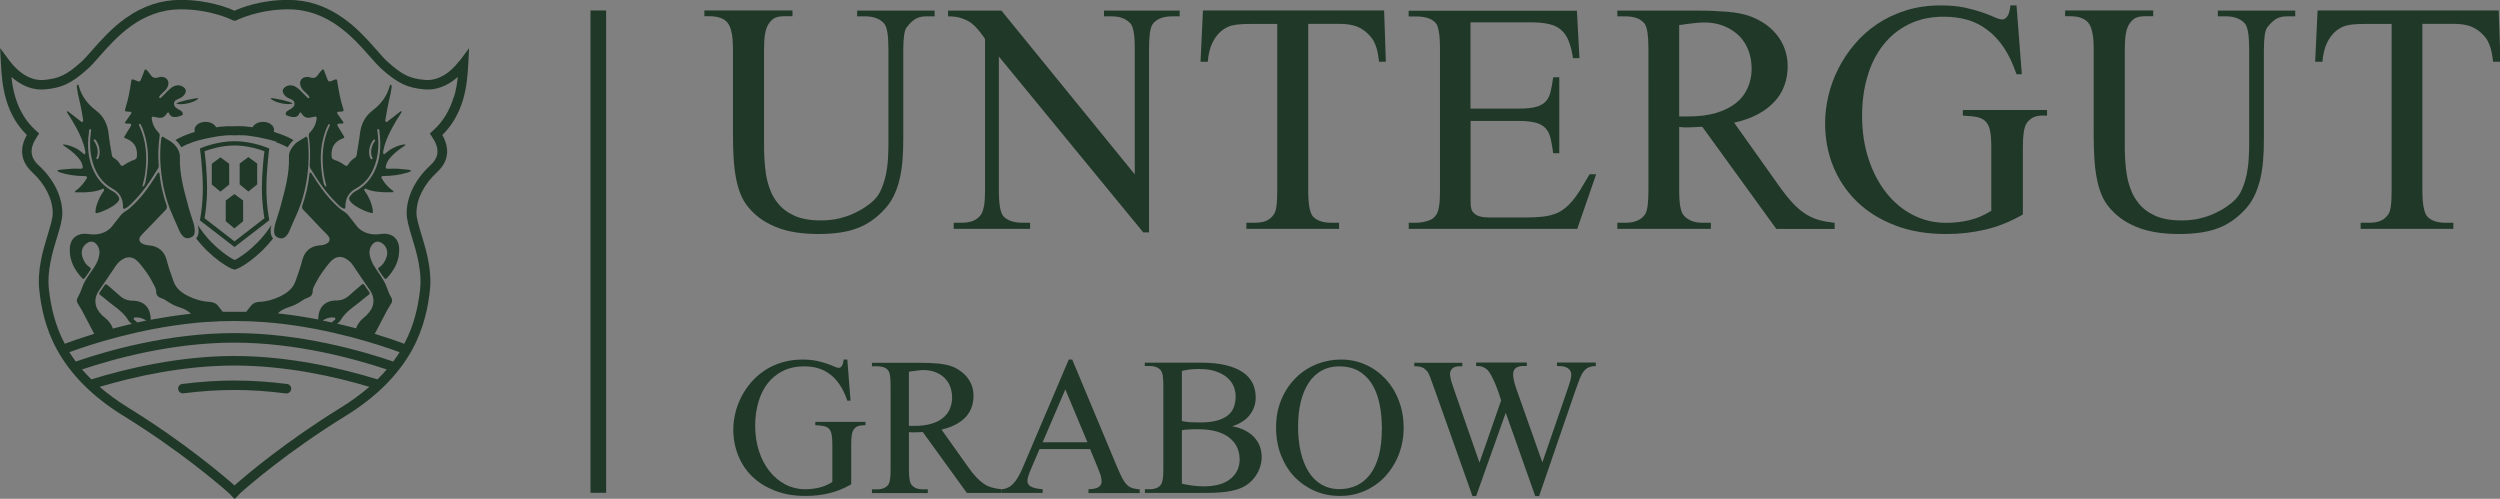 <?xml version="1.0" encoding="UTF-8"?><svg id="Ebene_1" xmlns="http://www.w3.org/2000/svg" viewBox="0 0 217.07 43.31"><rect x="0" y="0" width="217.07" height="43.31" fill="#808080" stroke="none"/><defs><style>.cls-1{fill:none;}.cls-1,.cls-2,.cls-3{stroke-width:0px;}.cls-2{fill:#203828;}.cls-3{fill:#fff;}</style></defs><path class="cls-1" d="M11.82,27.56c-.09,0-.19-.02-.23.1-.03.1.08.12.13.17.06.05.12.11.18.17.26-.06.53-.11.8-.17-.27-.16-.55-.28-.88-.27Z"/><path class="cls-1" d="M28.99,27.83c.05-.05.15-.07.13-.17-.03-.11-.14-.09-.23-.1-.33-.01-.61.11-.88.27.27.05.54.11.8.17.05-.07.12-.12.18-.17Z"/><path class="cls-1" d="M13.99,12.1c.01-.11.01-.12.07-.21.02-.03.06-.04.09-.02.25.18.53.31.78.49.09.06.17.13.24.22.13.14.24.3.32.46.09.18.14.37.13.58-.05,1.47.34,2.86.72,4.25.03.1.05.19.08.29.09.32.2.64.3.96.1.31.18.62.19.94,0,.15-.02.28-.09.38-.06.09-.16.16-.31.21-.22.09-.46.06-.66-.17-.11-.12-.2-.25-.26-.4-.33-.82-.74-1.61-1.02-2.44-.35-1.06-.56-2.15-.63-3.26-.05-.76-.04-1.52.05-2.27ZM17.23,8.53c-.19.34-1.49.66-1.93.46.11-.14,1.56-.48,1.93-.46ZM9.75,16.36c-.73-.4-1.22-1.02-1.53-1.79-.39-.96-.47-1.97-.33-2.99,0-.02,0-.04,0-.06.03-.15.08-.28-.04-.3-.13-.02-.11.17-.12.27-.15,1.21-.09,2.39.48,3.49.37.7.89,1.26,1.6,1.63.12.06.22.14.31.24.33.36.33.49-.02.82-.35.33-1.26.78-1.73.84-.03,0-.06-.02-.07-.06,0-.28.07-.54.16-.8.13-.36.29-.7.52-1.01.04-.06.11-.13.05-.21-.06-.09-.14-.01-.2.01-.47.19-.96.23-1.46.26-.26.01-.53,0-.79,0-.05,0-.07-.05-.05-.09.03-.05.08-.07.12-.1.34-.26.63-.58.85-.95.12-.2.08-.27-.16-.27-.72,0-1.43-.1-2.12-.32-.09-.04-.13-.05-.19-.09-.04-.02-.03-.08.01-.1.23-.07.47-.06.7-.09.38-.05.76-.06,1.14-.04.3.01.35-.01.3-.26-.07-.32-.26-.58-.48-.81-.32-.35-.7-.63-1.09-.89-.03-.02-.07-.04-.11-.08-.02-.03,0-.07.03-.07.35.02.66.14.96.28.31.14.57.35.83.57.01.01.04,0,.05,0,.09-.12.05-.23.03-.33-.13-.7-.43-1.34-.76-1.96-.24-.45-.51-.89-.79-1.31-.01-.02-.02-.04-.03-.06-.02-.03,0-.07.05-.07.05,0,.09.05.13.08.32.25.64.5.97.75.06.05.12.14.21.09.08-.05.05-.15.04-.23-.06-.34-.12-.68-.18-1.02-.1-.54-.26-1.06-.33-1.6-.02-.11-.05-.23,0-.34.03-.05.09-.05.12,0,.01.02.02.05.02.07.24.89.76,1.58,1.49,2.13.67.51,1,1.2,1.1,2.03.07.61.19,1.21.28,1.82.02.1.04.19.14.25.23.14.43.32.57.56.1.18.19.19.34.09.27-.2.57-.36.89-.46.16-.05.23-.15.24-.3.06-.8-.26-1.3-1.01-1.58-.02,0-.04-.02-.06-.03-.03-.02-.04-.06-.03-.09.12-.2.24-.39.35-.58.07-.11.14-.22.21-.34.08-.16.05-.21-.12-.23-.1,0-.21.01-.31-.01-.04-.01-.07-.05-.06-.09,0-.05.05-.09.08-.13.14-.2.29-.41.43-.61.08-.11.05-.18-.09-.19-.01,0-.03,0-.04,0-.45-.02-.45-.02-.31-.44.21-.67.33-1.35.44-2.04.01-.07.03-.14.03-.2.02-.14.09-.15.2-.11.11.04.22.08.33.13.19.09.27.01.35-.23.08-.24.15-.38.22-.57.03-.08.04-.16.1-.2.01,0,.03-.02.05-.01.05,0,.08.05.11.08.09.11.19.21.26.32.18.27.36.42.73.29.37-.12.7.03.82.26.13.25.02.64-.27.91-.14.13-.29.26-.41.41-.04.05-.08.1-.07.15,0,.05.05.08.09.07.06-.01.1-.07.14-.11.3-.27.54-.59.87-.82.37-.26.82-.24,1.1.05.12.13.14.26.08.42-.11.25-.31.4-.55.5-.21.08-.43.16-.44.43-.01.28.21.4.41.52.11.07.24.11.31.23.08.12.07.23-.07.29-.21.08-.43.15-.66.13-.17-.01-.3-.09-.38-.24-.03-.06-.04-.14-.13-.16-.02.01-.05.02-.06.04-.28.42-.47.5-.97.37-.4-.1-.42-.07-.34.34.08.38.28.71.54.98.1.1.12.2.11.33-.12.82-.15,1.65-.08,2.48,0,.1,0,.2-.05.3-.66,1.08-1.36,2.13-2.27,3.02-.2.2-.39.41-.66.5-.03.01-.06,0-.08-.02-.06-.07-.03-.16-.04-.24-.02-.69-.32-1.18-.94-1.51Z"/><path class="cls-1" d="M23.48,8.53c.37-.02,1.82.32,1.93.46-.44.2-1.74-.12-1.93-.46ZM26.95,11.5c.27-.28.46-.6.54-.98.08-.41.06-.44-.34-.34-.5.12-.69.05-.97-.37-.01-.02-.04-.03-.06-.04-.09.02-.1.1-.13.16-.09.15-.22.23-.38.24-.23.02-.45-.05-.66-.13-.14-.05-.15-.16-.07-.29.07-.12.2-.16.31-.23.2-.12.42-.24.41-.52-.01-.27-.24-.34-.44-.43-.24-.1-.45-.25-.55-.5-.07-.16-.04-.29.08-.42.28-.29.73-.31,1.1-.05.33.23.57.56.87.82.04.04.08.09.14.11.05,0,.09-.02.09-.07,0-.06-.04-.1-.07-.15-.12-.15-.27-.28-.41-.41-.29-.27-.4-.66-.27-.91.13-.24.45-.39.82-.26.37.12.55-.02.73-.29.07-.12.17-.22.26-.32.03-.04.06-.08.11-.08.02,0,.03,0,.05.01.06.05.07.12.1.2.07.19.14.34.22.57.08.24.16.32.35.23.11-.05.22-.08.33-.13.11-.05.19-.03.2.11,0,.07.02.14.03.2.11.69.23,1.38.44,2.04.13.42.14.42-.31.44-.01,0-.03,0-.04,0-.14,0-.17.08-.09.19.14.21.29.41.43.61.03.04.07.08.08.13,0,.04-.02.08-.06.09-.1.03-.21,0-.31.01-.17.01-.21.07-.12.23.06.12.14.22.21.34.12.19.23.38.35.58.02.03,0,.07-.03.09-.02.01-.04.02-.06.03-.76.28-1.07.78-1.01,1.58.01.15.08.24.24.3.32.1.62.27.89.46.14.1.24.09.34-.09.13-.24.33-.42.57-.56.1-.06.13-.15.14-.25.1-.61.22-1.21.28-1.82.09-.83.42-1.52,1.1-2.03.72-.55,1.25-1.24,1.49-2.13,0-.02.01-.05.02-.07.02-.05.09-.05.12,0,.06.11.02.23,0,.34-.07.54-.23,1.07-.33,1.6-.07.34-.13.68-.18,1.02-.01.08-.04.18.04.23.09.05.15-.04.21-.09.32-.25.64-.5.97-.75.04-.03.07-.08.13-.08.04,0,.06.04.05.07-.01.02-.02.04-.03.06-.28.43-.55.86-.79,1.31-.33.62-.63,1.26-.76,1.96-.02.1-.06.21.03.33.01.02.03.02.05,0,.26-.22.52-.43.83-.57.3-.13.61-.25.96-.28.04,0,.06.04.03.07-.04.04-.08.06-.11.08-.39.27-.77.54-1.09.89-.22.24-.41.49-.48.81-.05.25,0,.27.3.26.38-.02.76,0,1.14.04.23.03.47.02.7.09.05.01.05.07.01.1-.06.04-.1.05-.19.09-.69.22-1.4.32-2.12.32-.24,0-.28.07-.16.27.23.37.51.69.85.95.04.03.09.05.12.1.02.04,0,.09-.05.09-.27,0-.53.01-.79,0-.5-.02-.99-.07-1.46-.26-.06-.03-.14-.1-.2-.01-.05.08,0,.14.05.21.23.31.39.65.52,1.01.09.25.17.51.16.8,0,.03-.03.06-.07.06-.47-.07-1.38-.51-1.73-.84-.35-.33-.35-.46-.02-.82.09-.1.19-.18.31-.24.71-.37,1.23-.92,1.6-1.63.57-1.11.64-2.28.48-3.49-.01-.1,0-.29-.12-.27-.12.02-.07.15-.04.3,0,.02,0,.04,0,.06.13,1.02.06,2.03-.33,2.99-.31.77-.81,1.39-1.53,1.79-.62.34-.92.83-.94,1.51,0,.08.02.16-.04.24-.02.02-.05.03-.08.02-.27-.1-.47-.31-.66-.5-.91-.89-1.61-1.94-2.27-3.02-.06-.1-.06-.2-.05-.3.07-.83.04-1.65-.08-2.48-.02-.14,0-.23.11-.33ZM25.55,12.58c.07-.08.16-.15.24-.22.24-.18.53-.31.78-.49.03-.02.07-.01.09.02.05.09.06.11.07.21.09.76.1,1.51.05,2.27-.08,1.11-.28,2.2-.63,3.26-.28.84-.68,1.63-1.02,2.44-.06.15-.15.28-.26.4-.2.23-.44.26-.66.17-.15-.05-.25-.12-.31-.21-.07-.1-.09-.23-.09-.38,0-.32.08-.63.19-.94.11-.32.21-.64.3-.96.03-.1.06-.19.08-.29.38-1.39.77-2.79.72-4.25,0-.21.04-.4.13-.58.08-.17.19-.32.32-.46Z"/><path class="cls-1" d="M17.36,13.03l-.02-.14.13-.06c.06-.02,1.39-.58,2.88-.58s2.82.55,2.88.58l.13.06-.02.14s-.23,1.75-.23,3.29.23,2.66.23,2.67l.02.12-3.02,2.33-3.02-2.33.02-.12s.23-1.13.23-2.67-.23-3.27-.23-3.29Z"/><path class="cls-1" d="M17.76,18.96l2.6,2.01,2.6-2.01c-.06-.33-.22-1.33-.22-2.63s.16-2.74.22-3.19c-.37-.14-1.45-.5-2.6-.5s-2.23.36-2.6.5c.06.45.22,1.88.22,3.19s-.16,2.3-.22,2.63ZM20.81,14.2l.75-.56.76.56v1.8l-.76.62-.75-.62v-1.8ZM21.11,17.41v1.8l-.76.62-.75-.62v-1.8l.75-.56.76.56ZM18.39,14.22l.75-.56.76.56v1.8l-.76.62-.75-.62v-1.8Z"/><path class="cls-1" d="M7.13,32.07c.25.29.52.58.81.86,3.05-.94,7.61-2.03,12.42-2.03s9.34,1.08,12.42,2.03c.29-.29.56-.58.81-.86-2.78-.93-7.84-2.33-13.23-2.33s-10.4,1.38-13.23,2.33Z"/><path class="cls-1" d="M8.65,33.59c.71.61,1.53,1.22,2.49,1.81,4.84,2.99,8.24,5.88,9.22,6.75.99-.87,4.38-3.77,9.22-6.75.96-.59,1.78-1.2,2.49-1.81-3-.9-7.25-1.85-11.71-1.85s-8.73.96-11.71,1.85ZM25.29,33.8c-.03.21-.21.36-.41.36-.02,0-.04,0-.05,0-1.54-.2-3.04-.3-4.47-.3s-2.9.1-4.42.29c-.23.03-.43-.13-.46-.36-.03-.23.13-.43.36-.46,1.56-.2,3.08-.3,4.52-.3s3,.1,4.57.3c.23.03.39.24.36.46Z"/><path class="cls-2" d="M20.28,23.39l.08.02.08-.02c.37-.07,1.97-1.01,3.27-2.69-.21-.23-.21-.52-.21-.64,0-.17.02-.34.06-.52-.06.1-.13.2-.19.29-.65.95-1.4,1.63-1.92,2.04-.5.39-.9.63-1.08.71-.18-.09-.58-.32-1.08-.71-.52-.41-1.27-1.09-1.92-2.04-.07-.1-.13-.2-.19-.29.04.18.06.35.06.52,0,.12,0,.41-.21.64,1.29,1.68,2.89,2.62,3.27,2.69Z"/><path class="cls-3" d="M16.92,11.47s-.03,0-.04.01c.01,0,.03,0,.04-.01,0,0,0,0,0,0Z"/><polygon class="cls-3" points="16.63 11.56 16.62 11.56 16.62 11.56 16.63 11.56"/><path class="cls-3" d="M24.09,11.56h0s-.09-.03-.14-.05c.05.01.09.03.14.05Z"/><path class="cls-3" d="M23.79,11.47s.07.02.1.03c-.03-.01-.07-.02-.1-.03,0,0,0,0,0,0Z"/><path class="cls-2" d="M17.34,19.12l3.02,2.33,3.02-2.33-.02-.12s-.23-1.14-.23-2.67.23-3.27.23-3.29l.02-.14-.13-.06c-.06-.02-1.39-.58-2.88-.58s-2.82.55-2.88.58l-.13.06.02.14s.23,1.74.23,3.29-.23,2.66-.23,2.67l-.02.12ZM20.36,12.63c1.15,0,2.23.36,2.6.5-.06.46-.22,1.89-.22,3.19s.16,2.3.22,2.63l-2.6,2.01-2.6-2.01c.06-.33.22-1.32.22-2.63s-.16-2.74-.22-3.19c.37-.14,1.45-.5,2.6-.5Z"/><polygon class="cls-2" points="19.9 16.02 19.9 14.22 19.14 13.66 18.39 14.22 18.39 16.02 19.14 16.64 19.9 16.02"/><polygon class="cls-2" points="22.33 16.01 22.33 14.2 21.56 13.64 20.81 14.2 20.81 16.01 21.56 16.63 22.33 16.01"/><polygon class="cls-2" points="19.6 19.21 20.35 19.83 21.11 19.21 21.11 17.41 20.35 16.85 19.6 17.41 19.6 19.21"/><path class="cls-2" d="M15.83,33.33c-.23.03-.39.24-.36.46.03.23.24.39.46.36,1.52-.19,3.01-.29,4.42-.29s2.93.1,4.47.3c.02,0,.04,0,.05,0,.21,0,.38-.15.41-.36.03-.23-.13-.43-.36-.46-1.57-.2-3.11-.3-4.57-.3s-2.97.1-4.52.3Z"/><path class="cls-2" d="M17.23,8.53c-.37-.02-1.82.32-1.93.46.44.2,1.74-.12,1.93-.46Z"/><path class="cls-2" d="M16.42,18.16c-.03-.1-.06-.19-.08-.29-.38-1.39-.77-2.79-.72-4.25,0-.21-.04-.4-.13-.58-.08-.17-.19-.32-.32-.46-.07-.08-.16-.15-.24-.22-.24-.18-.53-.31-.78-.49-.03-.02-.07-.01-.09.02-.05.09-.06.11-.07.21-.09.76-.1,1.51-.05,2.27.08,1.11.28,2.2.63,3.26.28.84.68,1.63,1.02,2.44.06.15.15.28.26.4.2.23.44.26.66.17.15-.05.25-.12.31-.21.07-.1.09-.23.09-.38,0-.32-.08-.63-.19-.94-.11-.32-.21-.64-.3-.96Z"/><path class="cls-2" d="M14.53,9.8s.04-.03.06-.04c.09.02.1.1.13.16.09.15.22.23.38.24.23.02.45-.05.66-.13.14-.05.15-.16.07-.29-.07-.12-.2-.16-.31-.23-.2-.12-.42-.24-.41-.52.01-.27.24-.34.44-.43.24-.1.45-.25.55-.5.07-.16.04-.29-.08-.42-.28-.29-.73-.31-1.1-.05-.33.23-.57.56-.87.82-.04.04-.08.09-.14.11-.05,0-.09-.02-.09-.07,0-.06.04-.1.07-.15.12-.15.27-.28.41-.41.29-.27.4-.66.27-.91-.13-.24-.45-.39-.82-.26-.37.12-.55-.02-.73-.29-.07-.12-.17-.22-.26-.32-.03-.04-.06-.08-.11-.08-.02,0-.03,0-.05.01-.06.05-.07.12-.1.2-.07.19-.14.34-.22.57-.08.24-.16.32-.35.23-.11-.05-.22-.08-.33-.13-.11-.05-.19-.03-.2.11,0,.07-.02.14-.03.2-.11.69-.23,1.38-.44,2.04-.13.42-.14.42.31.44.01,0,.03,0,.04,0,.14,0,.17.08.09.19-.14.21-.29.41-.43.61-.03.04-.07.08-.08.13,0,.04.02.08.06.09.1.03.21,0,.31.01.17.01.21.07.12.23-.06.12-.14.22-.21.34-.12.19-.23.38-.35.58-.02.03,0,.07.03.09.02.01.04.02.06.03.76.28,1.07.78,1.01,1.58-.01.15-.08.24-.24.3-.32.1-.62.27-.89.46-.14.1-.24.09-.34-.09-.13-.24-.33-.42-.57-.56-.1-.06-.13-.15-.14-.25-.1-.61-.22-1.21-.28-1.82-.09-.83-.42-1.52-1.1-2.03-.72-.55-1.25-1.24-1.49-2.13,0-.02-.01-.05-.02-.07-.02-.05-.09-.05-.12,0-.06.11-.02.23,0,.34.07.54.23,1.07.33,1.6.07.34.13.68.18,1.02.01.08.04.18-.04.23-.09.05-.15-.04-.21-.09-.32-.25-.64-.5-.97-.75-.04-.03-.07-.08-.13-.08-.04,0-.06.04-.05.07.01.02.02.04.03.06.28.43.55.86.79,1.31.33.62.63,1.26.76,1.96.02.1.06.21-.03.33-.01.02-.03.02-.05,0-.26-.22-.52-.43-.83-.57-.3-.13-.61-.25-.96-.28-.04,0-.06.04-.03.07.04.04.08.06.11.08.39.27.77.54,1.09.89.22.24.41.49.48.81.05.25,0,.27-.3.26-.38-.02-.76,0-1.14.04-.23.03-.47.02-.7.09-.05.01-.05.07-.01.1.06.04.1.05.19.09.69.22,1.4.32,2.12.32.24,0,.28.07.16.27-.23.37-.51.69-.85.95-.04.03-.09.05-.12.1-.02.04,0,.09.05.09.27,0,.53.01.79,0,.5-.02.99-.07,1.46-.26.06-.03.14-.1.2-.01.05.08,0,.14-.05.21-.23.31-.39.65-.52,1.01-.09.25-.17.51-.16.8,0,.03.03.06.07.06.47-.07,1.38-.51,1.73-.84.35-.33.35-.46.02-.82-.09-.1-.19-.18-.31-.24-.71-.37-1.23-.92-1.6-1.63-.57-1.11-.64-2.28-.48-3.49.01-.1,0-.29.12-.27.12.02.07.15.04.3,0,.02,0,.04,0,.06-.13,1.02-.06,2.03.33,2.99.31.77.81,1.39,1.53,1.79.62.34.92.83.94,1.51,0,.08-.02.16.04.24.02.02.05.03.08.02.27-.1.47-.31.66-.5.91-.89,1.61-1.94,2.27-3.02.06-.1.06-.2.05-.3-.07-.83-.04-1.65.08-2.48.02-.14,0-.23-.11-.33-.27-.28-.46-.6-.54-.98-.08-.41-.06-.44.34-.34.5.12.69.05.97-.37ZM8.52,13.79s-.04.03-.07.03c-.02,0-.03,0-.05-.02-.04-.03-.05-.08-.02-.12,0,0,.16-.24.09-.71-.08-.48-.32-.73-.32-.73-.03-.03-.03-.08,0-.12.03-.03.08-.03.12,0,.01.01.28.28.36.82.09.54-.11.82-.12.84ZM12.84,14.23c-.04.55-.11,1.08-.22,1.62-.03.13-.07.25-.19.34-.03.02-.07,0-.06-.04.11-.42.2-.82.25-1.22.17-1.36.08-2.68-.5-3.95,0-.02-.02-.04-.03-.06-.02-.06-.06-.13.02-.16.07-.03.1.04.12.08.06.12.13.25.17.37.36.97.5,1.97.44,3Z"/><path class="cls-2" d="M25.41,8.98c-.11-.14-1.56-.48-1.93-.46.19.34,1.49.66,1.93.46Z"/><path class="cls-2" d="M26.65,11.89s-.06-.04-.09-.02c-.25.18-.53.31-.78.49-.09.06-.17.13-.24.22-.13.14-.24.3-.32.46-.09.18-.14.37-.13.58.05,1.47-.34,2.86-.72,4.25-.03.1-.05.19-.08.29-.09.32-.2.64-.3.96-.1.31-.18.62-.19.94,0,.15.02.28.09.38.06.09.16.16.31.21.22.09.46.06.66-.17.11-.12.2-.25.26-.4.33-.82.74-1.61,1.02-2.44.35-1.06.56-2.15.63-3.26.05-.76.04-1.52-.05-2.27-.01-.11-.01-.12-.07-.21Z"/><path class="cls-2" d="M39.9,5.27c-.87,1.16-1.97,1.77-3.01,1.67-1.24-.12-1.92-.38-3.25-1.59-.27-.24-.58-.6-.94-1.01-.76-.86-1.7-1.93-2.94-2.8-1.49-1.04-3.04-1.55-4.74-1.55-2.37,0-4.11.69-4.66.94-.55-.25-2.29-.94-4.66-.94-1.7,0-3.25.51-4.74,1.55-1.24.87-2.18,1.94-2.94,2.8-.36.41-.68.77-.94,1.01-1.33,1.21-2.01,1.47-3.25,1.59-1.04.1-2.14-.51-3.01-1.67l-.81-1.09.07,1.35c.05.99.14,2.06.46,3.14.36,1.22.95,2.22,1.79,3.05-.25.45-.39.87-.41,1.28-.04.72.25,1.38.88,1.96,1.12,1.03,1.77,2.32,1.78,3.54,0,.44-.2,1.1-.43,1.86-.42,1.38-.94,3.09-.73,4.91.16,1.36.47,3.17,1.54,5.11,1.2,2.18,3.13,4.11,5.75,5.72,4.97,3.07,8.39,6.03,9.2,6.75l.42.45.04-.03.04.03.42-.45c.81-.73,4.23-3.69,9.2-6.75,2.62-1.62,4.55-3.54,5.75-5.72,1.06-1.94,1.38-3.75,1.54-5.11.21-1.81-.31-3.53-.73-4.91-.23-.76-.43-1.42-.43-1.86,0-1.22.66-2.51,1.78-3.54.63-.58.93-1.24.88-1.96-.03-.41-.16-.83-.41-1.28.84-.83,1.42-1.83,1.79-3.05.32-1.08.41-2.15.46-3.14l.07-1.35-.81,1.09ZM29.58,35.4c-4.84,2.99-8.24,5.88-9.22,6.75-.99-.87-4.38-3.77-9.22-6.75-.96-.59-1.78-1.2-2.49-1.81,2.98-.89,7.24-1.85,11.71-1.85s8.71.95,11.71,1.85c-.71.61-1.53,1.22-2.49,1.81ZM32.77,32.94c-3.08-.95-7.62-2.03-12.42-2.03s-9.37,1.09-12.42,2.03c-.29-.29-.56-.58-.81-.86,2.83-.95,7.86-2.33,13.23-2.33s10.45,1.4,13.23,2.33c-.25.29-.52.58-.81.86ZM34.14,31.39c-2.75-.94-8.09-2.47-13.78-2.47s-10.96,1.5-13.78,2.47c-.2-.27-.39-.54-.56-.81,1.8-.66,5.96-2.03,10.8-2.53.35-.04.71-.07,1.07-.09.81-.06,1.64-.09,2.47-.09s1.66.03,2.47.09c.36.03.71.06,1.07.09,4.84.5,9,1.87,10.8,2.53-.17.27-.35.54-.56.81ZM11.73,27.83c-.05-.05-.15-.07-.13-.17.03-.11.14-.09.23-.1.33-.01.61.11.88.27-.27.05-.54.11-.8.17-.05-.07-.12-.12-.18-.17ZM13.09,27.76c0-.89-.46-1.64-1.56-1.65-.45,0-.81-.14-1.14-.44-.34-.32-.71-.61-1.06-.92-.11-.09-.18-.1-.26.03-.13.2-.27.4-.41.6-.08.1-.05.17.05.24.16.12.32.24.47.37.68.59,1.5,1.03,1.98,1.85.07.12.18.21.3.28-.14.03-.27.06-.4.09-.33.08-.65.16-.96.24-.1.03-.2.05-.3.08,0,0,0,0,0-.01-.08-.24-.22-.44-.38-.64-.16-.19-.37-.33-.55-.5-.67-.64-.78-1.44-.26-2.18.49-.69.95-1.4,1.43-2.1.09-.12.18-.25.29-.35.64-.58,1.25-.55,1.8.13.42.51.82,1.04,1.12,1.64.13.26.31.51.31.8,0,.36.22.5.5.59.15.05.29.12.42.22.36.26.76.45,1.18.58.36.11.67.29.93.53-.14.02-.29.03-.43.05-.96.11-1.88.26-2.77.42-.1.02-.21.04-.31.06ZM31.85,27.36c-.18.17-.39.31-.55.5-.16.19-.3.4-.38.64,0,0,0,0,0,.01-.1-.03-.2-.05-.3-.08-.31-.08-.63-.16-.96-.24-.13-.03-.27-.06-.4-.09.12-.06.23-.15.3-.28.48-.82,1.3-1.26,1.98-1.85.15-.13.31-.25.47-.37.1-.07.12-.13.05-.24-.14-.2-.28-.39-.41-.6-.08-.13-.16-.12-.26-.03-.35.31-.72.6-1.06.92-.33.3-.69.44-1.14.44-1.1,0-1.57.76-1.56,1.65-.1-.02-.21-.04-.31-.06-.88-.16-1.81-.31-2.77-.42-.14-.02-.28-.03-.43-.05.26-.25.57-.42.93-.53.43-.13.82-.32,1.18-.58.13-.09.27-.17.42-.22.29-.09.49-.24.5-.59,0-.29.18-.55.31-.8.31-.59.7-1.12,1.12-1.64.55-.68,1.16-.71,1.8-.13.11.1.21.22.29.35.48.7.94,1.41,1.43,2.1.52.74.41,1.54-.26,2.18ZM28.99,27.83c-.06.05-.12.11-.18.17-.26-.06-.53-.11-.8-.17.27-.16.55-.28.88-.27.09,0,.19-.02.23.1.03.1-.08.12-.13.17ZM39.39,8.44c-.35,1.18-.94,2.14-1.8,2.91l-.27.24.2.3c.67,1,.62,1.76-.16,2.47-1.29,1.18-2.04,2.69-2.05,4.14,0,.56.21,1.28.46,2.11.4,1.3.89,2.93.7,4.57-.16,1.41-.49,3.01-1.37,4.67-.53-.2-1.3-.47-2.26-.77-.1-.03-.21-.06-.31-.1.02-.02.04-.05.06-.09.34-.65.69-1.31,1.03-1.96.11-.21.25-.4.36-.6.1-.17.09-.34-.02-.52-.15-.25-.26-.52-.35-.79-.17-.51-.47-.95-.77-1.38-.31-.45-.62-.9-.73-1.45-.07-.36-.01-.7.24-.99.19-.22.45-.28.71-.15.52.26.71.85.44,1.44-.14.3-.28.53-.56.71-.14.09-.12.17-.03.3.15.22.29.44.45.64.07.09.14.11.22.02.68-.72,1.12-1.56,1.08-2.58-.04-.92-.68-1.4-1.61-1.26-.65.09-1.27,0-1.8-.41-.09-.07-.17-.16-.25-.25-.26-.33-.52-.66-.78-.99-.18-.23-.45-.34-.67-.52-.83-.7-1.5-1.54-2.09-2.45-.13-.2-.25-.39-.38-.59-.04-.05-.06-.13-.15-.13-.08.07-.07.17-.08.27-.1.87-.3,1.73-.59,2.56-.06.18-.04.3.1.44.7.7,1.35,1.44,2.05,2.13.34.34.26.67-.19.84-.16.06-.32.08-.49.09-.76.06-1.28.5-1.47,1.24-.17.65-.39,1.28-.62,1.91-.23.62-.74.99-1.31,1.27-.57.28-1.17.45-1.81.48-.31.01-.58.13-.77.39-.11.15-.24.3-.37.47-.12,0-.25,0-.37,0-.21,0-.43,0-.65,0s-.43,0-.65,0c-.12,0-.25,0-.37,0-.13-.17-.26-.31-.37-.47-.19-.26-.46-.37-.77-.39-.64-.03-1.24-.2-1.81-.48-.57-.28-1.08-.64-1.31-1.27-.23-.63-.45-1.26-.62-1.91-.19-.73-.72-1.17-1.47-1.24-.17-.01-.33-.04-.49-.09-.45-.17-.54-.49-.19-.84.7-.7,1.36-1.43,2.05-2.13.14-.14.16-.26.1-.44-.29-.83-.49-1.68-.59-2.56-.01-.09,0-.19-.08-.27-.09,0-.12.07-.15.13-.13.2-.26.39-.38.59-.59.91-1.25,1.75-2.09,2.45-.22.18-.49.29-.67.52-.26.33-.52.66-.78.99-.07.09-.15.18-.25.25-.54.42-1.15.51-1.8.41-.93-.13-1.57.34-1.61,1.26-.05,1.02.4,1.86,1.08,2.58.08.09.15.07.22-.02.16-.21.3-.43.45-.64.09-.14.11-.21-.03-.3-.28-.18-.43-.41-.56-.71-.27-.59-.09-1.18.44-1.44.26-.13.52-.07.71.15.25.29.31.63.24.99-.1.55-.41,1-.73,1.45-.31.44-.6.87-.77,1.38-.09.27-.21.55-.35.79-.11.19-.12.35-.02.52.11.21.25.4.36.6.35.65.69,1.3,1.03,1.96.02.04.04.07.06.09-.11.03-.21.06-.31.1-.96.3-1.73.57-2.26.77-.87-1.65-1.2-3.26-1.37-4.67-.19-1.64.3-3.27.7-4.57.25-.83.47-1.54.46-2.11-.01-1.45-.76-2.96-2.05-4.14-.77-.71-.82-1.47-.16-2.47l.2-.3-.27-.24c-.86-.77-1.44-1.72-1.8-2.91-.18-.59-.28-1.18-.34-1.76.89.79,1.91,1.18,2.92,1.08,1.35-.13,2.21-.42,3.73-1.8.3-.27.63-.65,1.01-1.08,1.43-1.62,3.58-4.07,7.06-4.07,2.61,0,4.44.92,4.46.93l.09.05h.22s.09-.05.09-.05c.02,0,1.85-.93,4.46-.93,3.47,0,5.63,2.45,7.06,4.07.38.43.71.8,1.01,1.08,1.52,1.37,2.38,1.67,3.73,1.8,1.01.1,2.03-.29,2.92-1.08-.06.58-.16,1.17-.34,1.76Z"/><path class="cls-2" d="M35.65,14.78c-.23-.07-.47-.06-.7-.09-.38-.05-.76-.06-1.14-.04-.3.01-.35-.01-.3-.26.07-.32.26-.58.48-.81.32-.35.7-.63,1.09-.89.03-.02.07-.04.11-.08.02-.03,0-.07-.03-.07-.35.02-.66.14-.96.28-.31.14-.57.35-.83.57-.01.01-.04,0-.05,0-.09-.12-.05-.23-.03-.33.13-.7.43-1.34.76-1.96.24-.45.51-.89.79-1.31.01-.02.02-.04.03-.06.02-.03,0-.07-.05-.07-.05,0-.09.05-.13.08-.32.25-.64.5-.97.75-.06.05-.12.14-.21.09-.08-.05-.05-.15-.04-.23.06-.34.12-.68.18-1.02.1-.54.26-1.06.33-1.6.02-.11.05-.23,0-.34-.03-.05-.09-.05-.12,0-.01.02-.02.05-.02.07-.24.89-.76,1.58-1.49,2.13-.67.51-1,1.2-1.1,2.03-.07.61-.19,1.21-.28,1.82-.02.1-.04.19-.14.25-.23.14-.43.32-.57.56-.1.18-.19.19-.34.09-.27-.2-.57-.36-.89-.46-.16-.05-.23-.15-.24-.3-.06-.8.26-1.3,1.01-1.58.02,0,.04-.02.06-.03.03-.02.04-.06.03-.09-.12-.2-.24-.39-.35-.58-.07-.11-.14-.22-.21-.34-.08-.16-.05-.21.12-.23.1,0,.21.01.31-.01.04-.01.07-.05.06-.09,0-.05-.05-.09-.08-.13-.14-.2-.29-.41-.43-.61-.08-.11-.05-.18.09-.19.01,0,.03,0,.04,0,.45-.02.45-.02.31-.44-.21-.67-.33-1.35-.44-2.04-.01-.07-.03-.14-.03-.2-.02-.14-.09-.15-.2-.11-.11.04-.22.08-.33.13-.19.09-.27.01-.35-.23-.08-.24-.15-.38-.22-.57-.03-.08-.04-.16-.1-.2-.01,0-.03-.02-.05-.01-.05,0-.08.05-.11.08-.09.11-.19.21-.26.32-.18.27-.36.42-.73.29-.37-.12-.7.03-.82.26-.13.25-.02.64.27.91.14.13.29.26.41.41.04.05.08.1.07.15,0,.05-.05.08-.09.07-.06-.01-.1-.07-.14-.11-.3-.27-.54-.59-.87-.82-.37-.26-.82-.24-1.1.05-.12.13-.14.26-.08.42.11.25.31.4.55.5.21.08.43.16.44.43.01.28-.21.4-.41.52-.11.07-.24.11-.31.23-.08.12-.07.23.07.29.21.08.43.15.66.13.17-.01.3-.09.38-.24.03-.06.04-.14.13-.16.02.01.05.02.06.04.28.42.47.5.97.37.4-.1.42-.07.34.34-.08.38-.28.71-.54.98-.1.1-.12.2-.11.33.12.82.15,1.65.08,2.48,0,.1,0,.2.05.3.66,1.08,1.36,2.13,2.27,3.02.2.2.39.41.66.5.03.01.06,0,.08-.02.06-.07.03-.16.04-.24.02-.69.32-1.18.94-1.51.73-.4,1.22-1.02,1.53-1.79.39-.96.47-1.97.33-2.99,0-.02,0-.04,0-.06-.03-.15-.08-.28.04-.3.13-.02.11.17.12.27.15,1.21.09,2.39-.48,3.49-.37.7-.89,1.26-1.6,1.63-.12.06-.22.14-.31.24-.33.36-.33.49.02.82.35.33,1.26.78,1.73.84.03,0,.06-.02.07-.06,0-.28-.07-.54-.16-.8-.13-.36-.29-.7-.52-1.01-.04-.06-.11-.13-.05-.21.06-.09.14-.01.2.01.47.19.96.23,1.46.26.26.01.53,0,.79,0,.05,0,.07-.05.05-.09-.03-.05-.08-.07-.12-.1-.34-.26-.63-.58-.85-.95-.12-.2-.08-.27.16-.27.72,0,1.43-.1,2.12-.32.09-.04.13-.05.19-.09.04-.02.03-.08-.01-.1ZM28.62,10.93s-.02.04-.03.06c-.58,1.26-.67,2.59-.5,3.95.05.4.14.8.25,1.22,0,.04-.03.06-.06.04-.12-.1-.16-.21-.19-.34-.12-.53-.19-1.07-.22-1.62-.07-1.03.07-2.03.44-3,.05-.13.11-.25.17-.37.02-.05.05-.12.12-.08.08.04.04.1.02.16ZM32.56,12.25s-.24.25-.32.73c-.07.47.09.71.09.71.03.04.02.09-.02.12-.01.01-.03.02-.05.02-.03,0-.05-.01-.07-.03,0-.01-.21-.29-.12-.84.09-.54.35-.81.36-.82.03-.03.08-.03.12,0,.03.03.03.08,0,.12Z"/><path class="cls-2" d="M23.97,12.35s0,0,0,0c.04.01.08.03.11.04.4.15.7.29.9.4.08-.14.19-.29.31-.43.06-.07.13-.13.2-.19-.2-.12-.5-.28-.91-.44h0s-.01,0-.02,0c-.04-.02-.08-.03-.12-.05-.02,0-.05-.02-.07-.03-.03,0-.05-.02-.08-.03-.02,0-.05-.02-.07-.02-.03-.01-.07-.02-.1-.03-.02,0-.03-.01-.05-.02,0,0,0,0,0,0h0s-.09-.03-.14-.05c-.02,0-.04-.01-.06-.02-.03-.01-.07-.02-.1-.03,0,0,0,0,0,0,.02-.05.03-.11.03-.17,0-.39-.43-.7-.96-.7-.42,0-.78.2-.91.47-.11-.02-.22-.03-.32-.04-.39-.05-.69-.06-.91-.06-.02,0-.04,0-.06,0-.12,0-.21,0-.27.01,0,0-.02,0-.02,0-.02,0-.04,0-.07,0,0,0-.02,0-.03,0-.01,0-.03,0-.04,0-.06,0-.13,0-.22,0h0c-.17,0-.4,0-.67.03-.05,0-.09,0-.14.01-.03,0-.06,0-.1.01-.1.01-.21.03-.32.04-.13-.27-.49-.47-.91-.47-.53,0-.96.31-.96.7,0,.06.01.11.03.17,0,0,0,0,0,0-.01,0-.03,0-.04.01-.02,0-.04.01-.05.02-.04.01-.08.03-.12.04-.02,0-.04.01-.07.02,0,0,0,0,0,0,0,0,0,0,0,0-.05.02-.1.03-.14.05-.02,0-.04.02-.06.02-.04.01-.07.03-.11.04-.02,0-.04.02-.06.02-.05.02-.09.04-.14.05-.02,0-.04.02-.06.03-.04.02-.09.04-.13.06,0,0-.02,0-.02,0h0c-.29.13-.52.25-.69.35.07.06.14.12.2.19.13.14.23.28.31.43.13-.07.29-.15.49-.24h0c.32-.14.67-.26,1.05-.37,0,0,.02,0,.03,0,0,0,0,0,.01,0,.06-.02.12-.03.18-.05,0,0,.01,0,.02,0,.06-.02.12-.03.19-.05.49-.11.91-.19,1.25-.24.51-.07.86-.09,1.07-.09.14,0,.23,0,.28.01.02,0,.03,0,.03,0h.05s.06,0,.06,0c0,0,.09-.01.27-.01.01,0,.02,0,.04,0,.09,0,.2,0,.34.01.03,0,.07,0,.11,0,.02,0,.04,0,.06,0,.06,0,.12.01.19.02.11.01.23.03.37.05.35.05.76.12,1.25.24.05.01.1.02.15.04.01,0,.02,0,.04,0,.05.01.09.02.14.04.01,0,.02,0,.04,0,.02,0,.04.01.06.02.01,0,.03,0,.04.01.02,0,.04,0,.05.02.04.01.07.02.11.03.03,0,.05.02.07.02.01,0,.02,0,.04.01.04.01.08.02.11.04.03,0,.06.02.09.03Z"/><rect class="cls-2" x="51.27" y=".91" width="1.36" height="41.88"/><path class="cls-2" d="M80.42,1.42c-.39,0-.71.08-.96.24-.25.16-.5.4-.74.72-.2.26-.29.92-.29,1.97v7.72c0,.65-.02,1.27-.07,1.87s-.13,1.15-.26,1.66c-.12.52-.3,1-.51,1.43-.21.44-.49.83-.83,1.19-.34.36-.7.68-1.08.94-.37.26-.78.48-1.23.65s-.95.3-1.5.38c-.55.08-1.17.13-1.87.13-.8,0-1.52-.06-2.15-.17s-1.2-.28-1.68-.49c-.49-.21-.92-.45-1.29-.73s-.69-.58-.96-.91c-.28-.33-.51-.7-.68-1.12-.17-.42-.31-.89-.41-1.41s-.17-1.09-.21-1.72c-.04-.63-.06-1.32-.06-2.08v-7.44c0-.59-.04-1.07-.12-1.44-.08-.37-.2-.66-.36-.85-.3-.36-.82-.55-1.57-.55h-.43v-.5h7.65v.5h-.71c-.38,0-.67.06-.87.17-.2.12-.38.31-.54.57-.11.19-.2.45-.26.79s-.09.78-.09,1.31v8.28c0,.38,0,.8.03,1.25s.07.9.14,1.36c.07.45.19.9.36,1.34.16.44.39.83.69,1.19.36.45.84.8,1.44,1.07s1.36.4,2.28.4c.57,0,1.09-.06,1.57-.17.48-.12.91-.26,1.29-.44.38-.18.71-.36,1-.56.29-.2.51-.37.68-.53.3-.28.54-.62.71-1.03s.31-.84.4-1.29c.09-.45.15-.9.17-1.33s.04-.82.04-1.15V4.26c0-.59-.03-1.07-.09-1.44-.06-.37-.16-.64-.3-.8-.37-.4-.91-.6-1.62-.6h-.71v-.5h6.73v.5h-.73Z"/><path class="cls-2" d="M101.77,1.42c-.82,0-1.39.24-1.71.71-.2.33-.29,1.02-.29,2.07v15.98h-.5l-12.54-15.27v11.65c0,1.17.13,1.91.39,2.21.35.38.91.57,1.66.57h.66v.53h-6.63v-.53h.66c.42,0,.77-.06,1.04-.17.27-.12.5-.3.68-.55.1-.16.18-.4.25-.73.06-.33.09-.77.09-1.33V3.39c-.05-.07-.11-.17-.2-.3s-.19-.26-.3-.39c-.11-.13-.23-.27-.36-.4-.13-.13-.26-.24-.4-.34-.23-.16-.51-.29-.82-.39-.31-.1-.69-.15-1.13-.15v-.5h4.63l11.58,14.22V4.2c0-.61-.03-1.09-.1-1.45-.07-.36-.16-.6-.29-.73-.19-.2-.41-.34-.68-.45s-.59-.15-.97-.15h-.63v-.5h6.57v.5h-.66Z"/><path class="cls-2" d="M119.74,5.36c-.04-.34-.08-.64-.14-.89-.06-.25-.12-.46-.2-.64-.08-.18-.16-.34-.25-.46-.09-.13-.19-.24-.3-.36-.3-.32-.65-.55-1.04-.71-.4-.15-.91-.23-1.54-.23h-2.68v14.49c0,.6.04,1.08.1,1.44.07.36.17.62.29.77.33.38.87.57,1.62.57h.67v.53h-8.05v-.53h.68c.42,0,.76-.05,1.03-.16.27-.11.49-.3.68-.57.1-.14.18-.38.22-.71.05-.34.07-.78.07-1.34V2.08h-2.27c-.38,0-.7,0-.96.03-.26.02-.49.05-.69.1s-.36.11-.5.19c-.14.07-.28.17-.42.28-.33.27-.59.62-.8,1.06-.21.44-.34.98-.39,1.62h-.63l.21-4.45h15.73l.15,4.45h-.6Z"/><path class="cls-2" d="M136.93,19.87h-14.61v-.53h.66c.07,0,.18,0,.31-.02.13-.01.27-.04.41-.07s.29-.08.43-.13c.14-.06.26-.13.35-.21.09-.08.17-.18.24-.28.07-.1.13-.24.17-.42.05-.18.08-.4.11-.67.02-.27.03-.62.03-1.03V4.2c0-.61-.03-1.11-.1-1.47s-.15-.61-.27-.73c-.33-.38-.9-.57-1.69-.57h-.66v-.5h14.61l.22,4.12h-.56c-.09-.6-.22-1.1-.38-1.5s-.38-.72-.66-.96-.63-.41-1.05-.5c-.42-.1-.94-.15-1.55-.15h-5.26v7.49h4.18c.64,0,1.15-.05,1.52-.15s.65-.27.85-.49c.2-.22.33-.51.41-.85.08-.34.15-.75.22-1.23h.53v6.59h-.53c-.07-.49-.14-.92-.22-1.27-.08-.35-.22-.65-.42-.87s-.48-.4-.85-.5-.87-.16-1.5-.16h-4.18v7.1c0,.19.02.36.06.52.04.16.12.29.25.41s.29.2.5.26.48.09.8.09h3.2c.51,0,.96-.02,1.36-.06s.74-.11,1.06-.22c.31-.1.59-.24.84-.43.25-.18.49-.41.73-.69.24-.27.48-.61.72-.99.24-.39.51-.84.81-1.36h.57l-1.65,4.77Z"/><path class="cls-2" d="M154.23,19.87l-6.42-8.86c-.25,0-.47.02-.66.03-.19.01-.35.02-.5.02-.14,0-.28,0-.41,0-.14,0-.28-.02-.44-.05v5.49c0,.62.03,1.1.1,1.46.07.36.17.61.3.75.37.42.91.63,1.61.63h.74v.53h-8.12v-.53h.71c.81,0,1.38-.25,1.71-.75.19-.3.28-.99.28-2.08V4.26c0-.59-.03-1.07-.08-1.44-.06-.37-.15-.64-.28-.8-.19-.21-.42-.37-.69-.46s-.58-.14-.94-.14h-.71v-.5h6.88c1.02,0,1.9.04,2.65.1s1.37.18,1.85.34c.48.16.93.38,1.35.65.41.27.78.6,1.08.97.31.37.55.79.72,1.26.17.47.26.97.26,1.51,0,.59-.09,1.14-.28,1.66-.19.52-.47.99-.86,1.41-.39.42-.87.79-1.45,1.1-.58.31-1.27.56-2.06.73l3.87,5.45c.43.61.82,1.1,1.19,1.5.36.39.73.71,1.1.95.37.24.76.42,1.17.54.41.12.88.2,1.4.26v.53h-5.08ZM145.8,10.11h.8c.93,0,1.74-.1,2.43-.31.68-.21,1.25-.49,1.71-.86s.79-.8,1.01-1.31c.22-.5.34-1.05.34-1.65s-.1-1.14-.29-1.63c-.19-.49-.46-.91-.82-1.26s-.78-.62-1.29-.83c-.5-.2-1.07-.31-1.69-.31-.24,0-.55.02-.92.06-.37.04-.79.1-1.28.17v7.91Z"/><path class="cls-2" d="M177.43,10.03c-.39,0-.7.06-.94.19-.23.13-.42.31-.56.55-.2.34-.29,1.02-.29,2.06v5.79c-1.06.62-2.14,1.05-3.23,1.31-1.09.26-2.24.39-3.44.39-1.65,0-3.12-.25-4.42-.75-1.3-.5-2.4-1.18-3.3-2.05-.9-.87-1.59-1.89-2.07-3.06-.48-1.17-.71-2.44-.71-3.79,0-.77.1-1.56.29-2.37.19-.81.48-1.59.86-2.34.38-.75.85-1.47,1.42-2.13.56-.67,1.22-1.25,1.96-1.75.75-.5,1.58-.89,2.5-1.18s1.93-.43,3.02-.43c.79,0,1.48.06,2.08.19.59.13,1.1.27,1.53.42s.78.29,1.06.42c.28.13.51.19.69.19.12,0,.25-.08.39-.24.14-.16.24-.48.29-.98h.53l.46,5.98h-.46c-.31-.9-.67-1.67-1.09-2.3-.42-.63-.89-1.14-1.43-1.54-.53-.41-1.11-.71-1.75-.89s-1.31-.27-2.03-.27c-1.16,0-2.18.22-3.06.66-.89.44-1.63,1.04-2.23,1.82-.6.77-1.06,1.68-1.36,2.73-.31,1.05-.46,2.18-.46,3.4,0,1.36.19,2.61.56,3.74.37,1.13.89,2.11,1.54,2.94.65.82,1.42,1.47,2.31,1.92.89.46,1.86.69,2.9.69.67,0,1.33-.08,1.99-.23s1.3-.43,1.92-.82v-5.47c0-.6-.03-1.07-.1-1.43-.06-.36-.19-.64-.37-.83s-.43-.33-.75-.4-.74-.11-1.25-.13v-.49h7.31v.49h-.32Z"/><path class="cls-2" d="M198.56,1.42c-.39,0-.71.08-.96.24-.25.16-.5.4-.74.72-.2.26-.29.92-.29,1.97v7.72c0,.65-.02,1.27-.07,1.87-.05.59-.13,1.15-.26,1.66-.13.52-.3,1-.51,1.43-.21.44-.49.83-.82,1.19-.35.36-.7.68-1.08.94-.37.26-.78.48-1.23.65s-.95.3-1.5.38c-.55.08-1.17.13-1.87.13-.8,0-1.52-.06-2.15-.17s-1.2-.28-1.68-.49c-.49-.21-.92-.45-1.29-.73s-.69-.58-.96-.91c-.28-.33-.51-.7-.68-1.12-.17-.42-.31-.89-.41-1.41s-.17-1.09-.21-1.72-.06-1.32-.06-2.08v-7.44c0-.59-.04-1.07-.12-1.44-.08-.37-.2-.66-.36-.85-.3-.36-.82-.55-1.57-.55h-.43v-.5h7.65v.5h-.71c-.38,0-.67.06-.87.17-.2.12-.38.31-.54.57-.11.19-.2.45-.26.79s-.09.78-.09,1.31v8.28c0,.38,0,.8.03,1.25s.06.9.14,1.36c.07.45.19.9.36,1.34s.39.83.69,1.19c.36.45.84.8,1.44,1.07.6.27,1.36.4,2.28.4.57,0,1.09-.06,1.57-.17.48-.12.91-.26,1.29-.44.38-.18.72-.36,1-.56s.51-.37.68-.53c.3-.28.54-.62.71-1.03.18-.41.31-.84.4-1.29.09-.45.15-.9.17-1.33.03-.44.04-.82.04-1.15V4.26c0-.59-.03-1.07-.09-1.44-.06-.37-.16-.64-.3-.8-.37-.4-.91-.6-1.62-.6h-.71v-.5h6.72v.5h-.73Z"/><path class="cls-2" d="M216.47,5.36c-.04-.34-.08-.64-.14-.89-.06-.25-.12-.46-.2-.64-.07-.18-.16-.34-.24-.46-.09-.13-.19-.24-.3-.36-.3-.32-.65-.55-1.04-.71s-.91-.23-1.54-.23h-2.68v14.49c0,.6.04,1.08.11,1.44.07.36.17.62.29.77.33.38.87.57,1.62.57h.67v.53h-8.05v-.53h.69c.42,0,.76-.05,1.03-.16.27-.11.49-.3.68-.57.1-.14.18-.38.22-.71.05-.34.07-.78.07-1.34V2.08h-2.26c-.38,0-.7,0-.96.03-.26.02-.49.05-.68.1-.2.05-.36.11-.5.19s-.28.17-.42.28c-.33.27-.59.62-.8,1.06-.21.44-.33.98-.39,1.62h-.63l.21-4.45h15.73l.15,4.45h-.6Z"/><path class="cls-2" d="M74.97,36.93c-.23,0-.42.04-.56.11-.14.07-.25.18-.33.33-.12.2-.17.61-.17,1.23v3.45c-.63.37-1.28.63-1.93.78-.65.16-1.33.23-2.05.23-.98,0-1.86-.15-2.63-.45-.77-.3-1.43-.7-1.97-1.22-.54-.52-.95-1.13-1.23-1.83-.28-.7-.43-1.45-.43-2.26,0-.46.06-.93.17-1.41s.29-.95.51-1.4c.23-.45.51-.87.85-1.27.34-.4.73-.74,1.17-1.04.44-.3.94-.53,1.49-.7.55-.17,1.15-.26,1.8-.26.47,0,.89.04,1.24.11.35.08.66.16.91.25.26.09.47.17.63.25.17.08.3.11.41.11.07,0,.15-.05.23-.14.08-.09.14-.29.17-.58h.32l.28,3.57h-.28c-.18-.54-.4-1-.65-1.37s-.53-.68-.85-.92c-.32-.24-.67-.42-1.04-.53s-.78-.16-1.21-.16c-.69,0-1.3.13-1.83.39s-.97.62-1.33,1.08c-.36.46-.63,1-.81,1.63s-.28,1.3-.28,2.03c0,.81.11,1.56.33,2.23.22.68.53,1.26.92,1.75.39.49.85.87,1.38,1.15.53.27,1.11.41,1.73.41.4,0,.8-.05,1.19-.14.39-.09.77-.25,1.15-.49v-3.26c0-.36-.02-.64-.06-.85-.04-.21-.11-.38-.22-.5s-.26-.2-.45-.24c-.19-.04-.44-.07-.75-.08v-.29h4.36v.29h-.19Z"/><path class="cls-2" d="M83.95,42.8l-3.83-5.29c-.15,0-.28.01-.39.02s-.21.01-.3.01c-.08,0-.17,0-.25,0-.08,0-.17-.01-.26-.03v3.28c0,.37.02.66.06.87.04.21.1.36.18.45.22.25.54.38.96.38h.44v.32h-4.85v-.32h.43c.48,0,.82-.15,1.02-.45.11-.18.17-.59.17-1.24v-7.31c0-.35-.02-.64-.05-.86-.03-.22-.09-.38-.17-.48-.11-.13-.25-.22-.41-.27s-.35-.08-.56-.08h-.43v-.3h4.1c.61,0,1.13.02,1.58.06.45.04.82.11,1.11.2.29.09.56.22.8.39.25.16.46.36.65.58.18.22.33.47.43.75.1.28.15.58.15.9,0,.35-.06.68-.17.99-.11.31-.28.59-.51.84s-.52.47-.87.65c-.35.19-.76.33-1.23.44l2.31,3.25c.26.36.49.66.71.89s.44.42.66.57c.22.15.46.25.7.32.24.07.52.12.83.15v.32h-3.03ZM78.92,36.98h.48c.56,0,1.04-.06,1.45-.18.41-.12.75-.29,1.02-.51.27-.22.47-.48.6-.78.13-.3.2-.63.2-.98s-.06-.68-.17-.97c-.11-.29-.28-.54-.49-.75s-.47-.37-.77-.49c-.3-.12-.64-.18-1.01-.19-.14,0-.33.01-.55.04s-.47.06-.76.1v4.72Z"/><path class="cls-2" d="M94.51,42.8v-.32c.22,0,.4-.03.55-.06s.27-.08.35-.15.15-.13.19-.22c.04-.09.05-.18.05-.29,0-.16-.04-.34-.1-.54-.07-.2-.15-.4-.23-.6l-.67-1.63h-4.39l-.77,1.8c-.08.19-.15.37-.2.53s-.08.3-.08.43c0,.11.02.2.07.28.04.08.12.15.22.21.1.06.24.11.4.15.17.04.38.07.63.09v.32h-3.58v-.32c.17-.01.33-.04.48-.1.15-.06.31-.15.46-.3.15-.14.31-.33.46-.58s.32-.56.48-.96l3.97-9.32h.3l3.93,9.41c.17.4.32.71.45.95s.27.42.41.55.3.22.47.26c.17.05.37.08.6.1v.32h-4.45ZM92.5,33.81l-1.97,4.59h3.89l-1.92-4.59Z"/><path class="cls-2" d="M99.4,31.49h4.88c.82,0,1.52.07,2.12.21.6.14,1.09.34,1.48.6.39.26.68.58.87.95.19.38.28.8.28,1.27,0,.27-.04.54-.13.79-.09.26-.21.49-.38.71s-.38.41-.64.58c-.26.17-.56.31-.9.41.45.08.83.21,1.15.38s.59.37.8.61c.21.24.37.5.47.79.1.29.15.59.15.92,0,.4-.1.81-.29,1.22-.2.41-.48.76-.85,1.06-.18.14-.38.26-.6.36-.23.1-.49.19-.78.25-.3.07-.64.12-1.01.15-.38.03-.81.05-1.29.05h-5.32v-.32h.41c.23,0,.44-.04.61-.11.18-.07.31-.19.4-.34.12-.19.18-.61.18-1.24v-7.31c0-.35-.02-.64-.05-.86-.04-.22-.1-.38-.18-.48-.22-.24-.54-.36-.97-.36h-.41v-.3ZM107.29,34.43c0-.32-.06-.63-.19-.92-.13-.29-.32-.54-.59-.76-.26-.22-.59-.39-.99-.52-.39-.13-.86-.19-1.39-.19-.28,0-.55.01-.8.04-.25.03-.49.07-.71.13v4.35c.22.05.45.08.71.1.26.01.55.02.88.02.55,0,1.02-.05,1.41-.15.39-.1.71-.25.96-.44.25-.19.43-.43.54-.71.11-.28.17-.59.17-.95ZM107.63,39.84c0-.37-.08-.72-.23-1.03s-.38-.59-.68-.82c-.3-.23-.67-.41-1.1-.53s-.95-.19-1.52-.19c-.36,0-.65,0-.89.02-.24.01-.44.03-.59.07v4.64c.33.07.66.13.97.17.31.04.63.06.96.06.5,0,.94-.06,1.33-.17s.71-.28.97-.49c.26-.21.46-.46.59-.75s.2-.61.2-.95Z"/><path class="cls-2" d="M121.88,37.08c0,.57-.06,1.11-.19,1.63-.13.52-.31,1-.55,1.44s-.52.84-.85,1.2c-.33.36-.71.67-1.12.92-.41.26-.86.45-1.33.59s-.98.2-1.51.2c-.77,0-1.49-.14-2.16-.43s-1.25-.69-1.76-1.21c-.5-.52-.89-1.15-1.18-1.88-.29-.73-.43-1.54-.43-2.43s.14-1.63.43-2.35.69-1.34,1.2-1.87,1.11-.94,1.8-1.23c.69-.29,1.44-.44,2.24-.44.74,0,1.44.15,2.09.44.66.29,1.23.7,1.72,1.22.49.52.88,1.14,1.16,1.86s.43,1.49.43,2.34ZM119.99,37.29c0-.86-.08-1.63-.23-2.31-.15-.68-.38-1.25-.69-1.72-.31-.47-.7-.83-1.16-1.08-.46-.25-1.01-.37-1.63-.37-.57,0-1.07.12-1.51.36-.44.24-.82.59-1.12,1.04s-.54,1-.7,1.65c-.16.65-.24,1.38-.24,2.19s.08,1.53.23,2.2c.16.66.38,1.23.68,1.71.3.48.67.85,1.12,1.11s.96.4,1.55.4c.54,0,1.04-.1,1.49-.31s.84-.52,1.17-.95.58-.96.76-1.61c.18-.65.27-1.42.27-2.31Z"/><path class="cls-2" d="M138.55,31.79c-.13,0-.25,0-.36.03s-.22.06-.32.11c-.1.06-.2.13-.29.23s-.18.22-.26.38c-.05.09-.12.26-.21.49-.09.23-.2.53-.33.9l-3.14,9.14h-.34l-2.56-7.23-2.57,7.23h-.32l-3.34-9.41c-.11-.31-.2-.56-.27-.74-.07-.18-.12-.33-.17-.43-.05-.1-.09-.18-.12-.22-.04-.04-.08-.08-.13-.12-.1-.13-.23-.22-.4-.27-.16-.06-.37-.08-.62-.08v-.3h4.17v.3h-.2c-.41,0-.68.12-.8.38-.02.04-.04.09-.05.13-.01.04-.02.09-.02.15,0,.06,0,.12.02.2.01.07.03.17.05.27.02.11.06.23.11.38.05.15.1.32.17.51l2.21,6.35,1.88-5.4c-.13-.43-.26-.82-.4-1.17-.06-.16-.13-.31-.2-.47s-.14-.3-.21-.44-.15-.26-.22-.37-.15-.2-.23-.26c-.11-.09-.23-.16-.36-.21s-.32-.07-.55-.07v-.3h4.4v.3h-.29c-.6,0-.9.24-.9.73,0,.15.03.35.08.59.06.24.15.54.28.89l2.18,6.16,2.15-6.24c.11-.32.2-.59.26-.81.06-.22.1-.4.1-.55,0-.16-.04-.3-.12-.41-.11-.14-.26-.24-.44-.29-.18-.05-.41-.07-.68-.07v-.3h3.37v.3Z"/></svg>